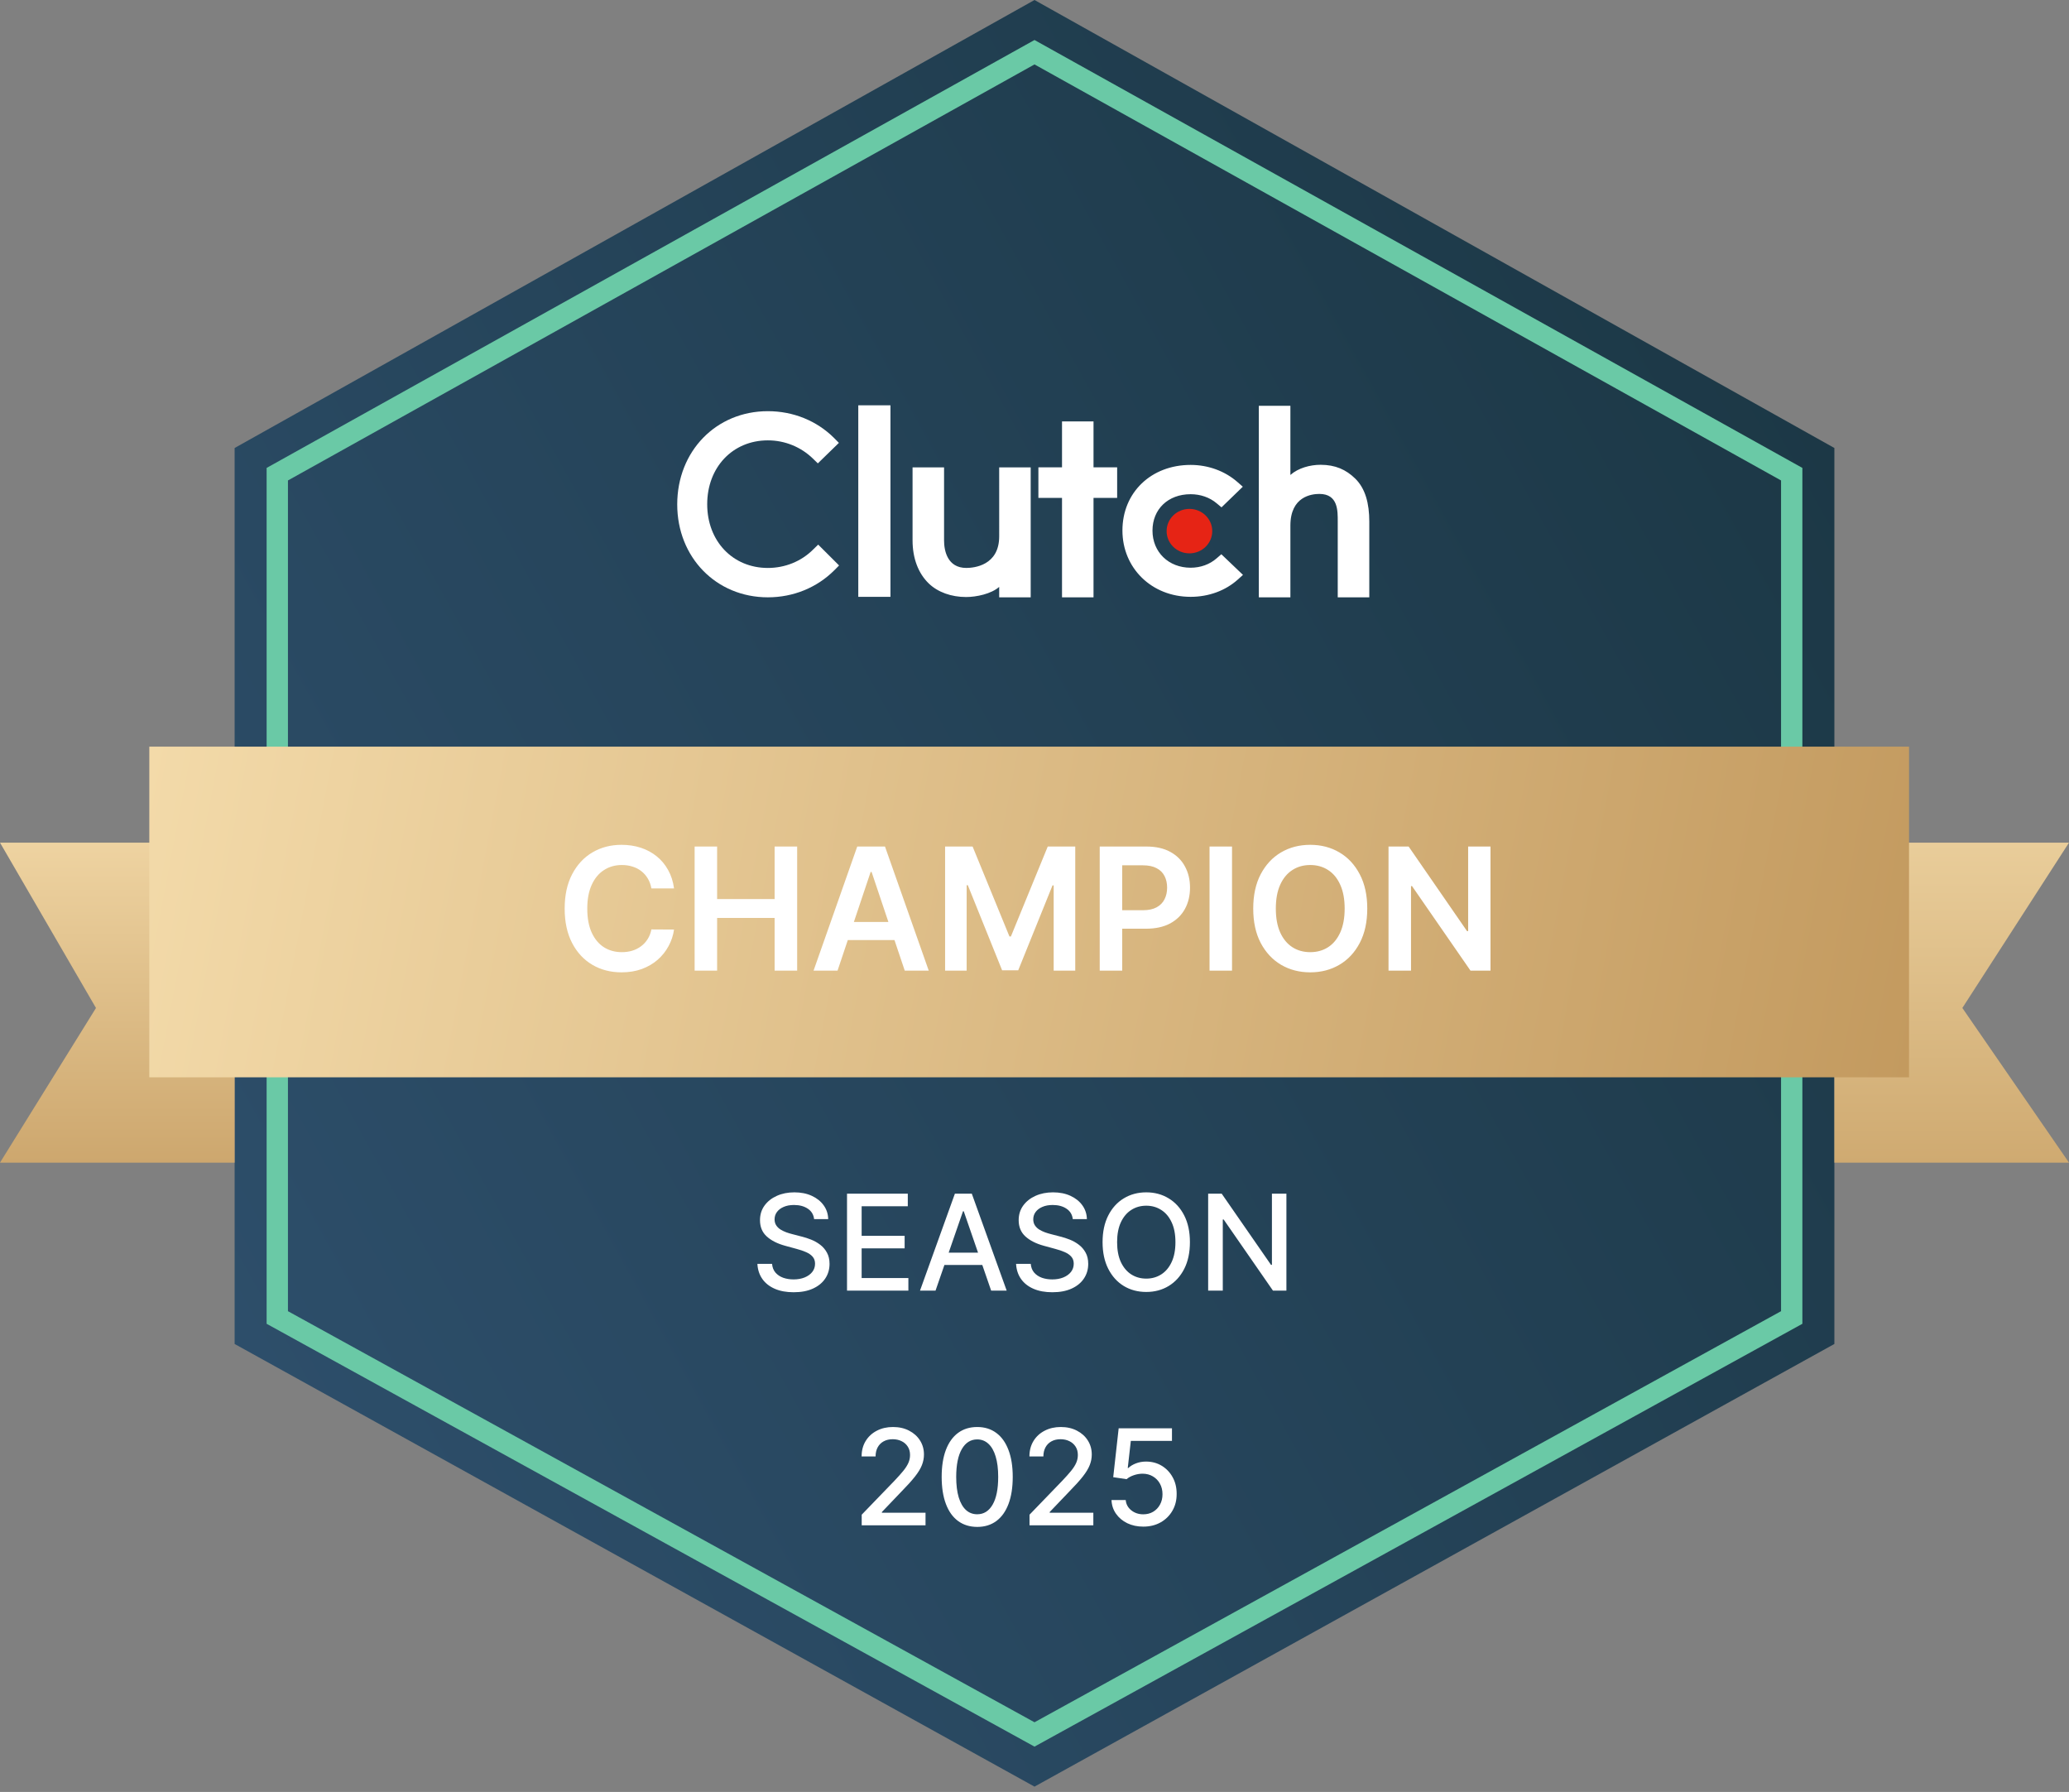 <svg width="194" height="168" viewBox="0 0 194 168" fill="none" xmlns="http://www.w3.org/2000/svg">
<rect x="0" y="0" width="194" height="168" fill="#808080" stroke="none"/>
<path d="M22 42V126L97 167.5L172 126V42L97 0L22 42Z" fill="url(#paint0_linear_2024_2)"/>
<path d="M168 44.456V123.517L97 162.608L26 123.517V44.456L97 4.895L168 44.456Z" stroke="#6AC9A6" stroke-width="2"/>
<path d="M9 94.5L0 79H22V109H0L9 94.5Z" fill="url(#paint1_linear_2024_2)"/>
<path d="M194 79L184 94.5L194 109H172V79H194Z" fill="url(#paint2_linear_2024_2)"/>
<path d="M179 70H14V101H179V70Z" fill="url(#paint3_linear_2024_2)"/>
<path fill-rule="evenodd" clip-rule="evenodd" d="M80.477 55.954H83.494V38H80.477V55.954ZM93.69 50.285C93.69 53.028 91.314 53.245 90.607 53.245C88.842 53.245 88.52 51.641 88.52 50.674V43.817H85.566V50.66C85.566 52.358 86.115 53.76 87.079 54.694C87.93 55.52 89.204 55.972 90.585 55.972C91.564 55.972 92.951 55.676 93.689 55.022V56H96.643V43.817H93.689L93.69 50.285ZM102.534 39.511H99.58V43.813H97.365V46.68H99.58V56H102.534V46.68H104.75V43.813H102.534V39.511ZM114.069 52.352C113.425 52.913 112.572 53.225 111.638 53.225C109.577 53.225 108.063 51.76 108.063 49.747C108.063 47.734 109.528 46.333 111.638 46.333C112.555 46.333 113.425 46.629 114.085 47.19L114.535 47.565L116.532 45.63L116.033 45.194C114.858 44.164 113.296 43.587 111.638 43.587C107.934 43.587 105.245 46.176 105.245 49.732C105.245 53.272 107.998 55.954 111.638 55.954C113.328 55.954 114.906 55.377 116.065 54.332L116.548 53.897L114.52 51.962L114.069 52.352ZM127.06 44.856C126.208 44.029 125.209 43.575 123.827 43.575C122.845 43.575 121.733 43.873 120.994 44.528V38.046H118.034V56H120.994V49.275C120.994 46.526 123.004 46.307 123.712 46.307C125.481 46.307 125.433 47.916 125.433 48.884V56H128.392V48.9C128.392 47.199 128.025 45.792 127.06 44.856V44.856Z" fill="white"/>
<path fill-rule="evenodd" clip-rule="evenodd" d="M111.527 47.71C112.708 47.71 113.666 48.642 113.666 49.794C113.666 50.946 112.708 51.878 111.527 51.878C110.345 51.878 109.388 50.946 109.388 49.794C109.388 48.642 110.345 47.71 111.527 47.71Z" fill="#E62415"/>
<path fill-rule="evenodd" clip-rule="evenodd" d="M76.251 51.512C75.127 52.638 73.602 53.247 71.996 53.247C68.703 53.247 66.311 50.73 66.311 47.274C66.311 43.803 68.703 41.285 71.996 41.285C73.58 41.282 75.102 41.899 76.235 43.005L76.684 43.443L78.659 41.52L78.227 41.082C76.588 39.44 74.371 38.549 71.996 38.549C67.145 38.549 63.5 42.302 63.5 47.29C63.5 52.262 67.162 56 71.996 56C74.388 56 76.605 55.092 78.243 53.451L78.676 53.013L76.718 51.059L76.251 51.512Z" fill="white"/>
<path d="M76.335 114.297C76.287 113.877 76.092 113.551 75.749 113.321C75.405 113.087 74.973 112.97 74.452 112.97C74.079 112.97 73.757 113.029 73.485 113.148C73.212 113.263 73.001 113.423 72.85 113.627C72.702 113.828 72.628 114.058 72.628 114.315C72.628 114.531 72.678 114.717 72.779 114.874C72.882 115.031 73.017 115.163 73.183 115.269C73.352 115.373 73.532 115.46 73.724 115.531C73.917 115.599 74.102 115.656 74.279 115.7L75.167 115.931C75.457 116.002 75.754 116.098 76.059 116.219C76.364 116.341 76.647 116.5 76.907 116.699C77.168 116.897 77.378 117.143 77.537 117.436C77.7 117.729 77.782 118.079 77.782 118.488C77.782 119.002 77.648 119.46 77.382 119.859C77.119 120.259 76.736 120.574 76.232 120.805C75.732 121.036 75.127 121.151 74.417 121.151C73.736 121.151 73.147 121.043 72.65 120.827C72.153 120.611 71.764 120.305 71.483 119.908C71.202 119.509 71.046 119.035 71.017 118.488H72.393C72.419 118.816 72.526 119.09 72.712 119.309C72.902 119.525 73.143 119.686 73.436 119.793C73.732 119.896 74.056 119.948 74.408 119.948C74.796 119.948 75.14 119.887 75.442 119.766C75.747 119.642 75.987 119.47 76.161 119.251C76.336 119.029 76.423 118.77 76.423 118.474C76.423 118.205 76.346 117.984 76.192 117.813C76.041 117.641 75.836 117.499 75.575 117.387C75.318 117.274 75.026 117.175 74.701 117.089L73.627 116.796C72.899 116.598 72.322 116.307 71.896 115.922C71.472 115.537 71.261 115.028 71.261 114.395C71.261 113.871 71.403 113.414 71.687 113.023C71.971 112.633 72.356 112.329 72.841 112.113C73.326 111.894 73.874 111.785 74.483 111.785C75.099 111.785 75.642 111.893 76.112 112.109C76.586 112.325 76.959 112.622 77.231 113.001C77.503 113.377 77.645 113.809 77.657 114.297H76.335ZM79.421 121V111.909H85.12V113.09H80.792V115.86H84.823V117.036H80.792V119.819H85.174V121H79.421ZM87.72 121H86.264L89.536 111.909H91.121L94.392 121H92.936L90.366 113.56H90.295L87.72 121ZM87.964 117.44H92.688V118.594H87.964V117.44ZM100.59 114.297C100.542 113.877 100.347 113.551 100.004 113.321C99.661 113.087 99.229 112.97 98.708 112.97C98.335 112.97 98.012 113.029 97.74 113.148C97.468 113.263 97.256 113.423 97.105 113.627C96.957 113.828 96.883 114.058 96.883 114.315C96.883 114.531 96.934 114.717 97.034 114.874C97.138 115.031 97.272 115.163 97.438 115.269C97.607 115.373 97.787 115.46 97.98 115.531C98.172 115.599 98.357 115.656 98.535 115.7L99.422 115.931C99.712 116.002 100.01 116.098 100.315 116.219C100.619 116.341 100.902 116.5 101.162 116.699C101.423 116.897 101.633 117.143 101.793 117.436C101.956 117.729 102.037 118.079 102.037 118.488C102.037 119.002 101.904 119.46 101.637 119.859C101.374 120.259 100.991 120.574 100.488 120.805C99.988 121.036 99.382 121.151 98.672 121.151C97.992 121.151 97.403 121.043 96.906 120.827C96.408 120.611 96.019 120.305 95.738 119.908C95.457 119.509 95.302 119.035 95.272 118.488H96.648C96.675 118.816 96.781 119.09 96.968 119.309C97.157 119.525 97.398 119.686 97.691 119.793C97.987 119.896 98.311 119.948 98.663 119.948C99.051 119.948 99.396 119.887 99.698 119.766C100.002 119.642 100.242 119.47 100.417 119.251C100.591 119.029 100.679 118.77 100.679 118.474C100.679 118.205 100.602 117.984 100.448 117.813C100.297 117.641 100.091 117.499 99.831 117.387C99.573 117.274 99.282 117.175 98.956 117.089L97.882 116.796C97.154 116.598 96.577 116.307 96.151 115.922C95.728 115.537 95.516 115.028 95.516 114.395C95.516 113.871 95.658 113.414 95.942 113.023C96.226 112.633 96.611 112.329 97.096 112.113C97.582 111.894 98.129 111.785 98.739 111.785C99.354 111.785 99.897 111.893 100.368 112.109C100.841 112.325 101.214 112.622 101.487 113.001C101.759 113.377 101.901 113.809 101.913 114.297H100.59ZM111.573 116.455C111.573 117.425 111.395 118.26 111.04 118.958C110.685 119.654 110.198 120.189 109.58 120.565C108.964 120.938 108.264 121.124 107.48 121.124C106.693 121.124 105.99 120.938 105.372 120.565C104.756 120.189 104.271 119.652 103.916 118.954C103.561 118.255 103.383 117.422 103.383 116.455C103.383 115.484 103.561 114.651 103.916 113.955C104.271 113.257 104.756 112.721 105.372 112.349C105.99 111.973 106.693 111.785 107.48 111.785C108.264 111.785 108.964 111.973 109.58 112.349C110.198 112.721 110.685 113.257 111.04 113.955C111.395 114.651 111.573 115.484 111.573 116.455ZM110.215 116.455C110.215 115.715 110.095 115.092 109.855 114.586C109.618 114.077 109.293 113.692 108.878 113.432C108.467 113.168 108.001 113.037 107.48 113.037C106.956 113.037 106.489 113.168 106.077 113.432C105.666 113.692 105.341 114.077 105.101 114.586C104.864 115.092 104.746 115.715 104.746 116.455C104.746 117.194 104.864 117.819 105.101 118.328C105.341 118.834 105.666 119.219 106.077 119.482C106.489 119.742 106.956 119.873 107.48 119.873C108.001 119.873 108.467 119.742 108.878 119.482C109.293 119.219 109.618 118.834 109.855 118.328C110.095 117.819 110.215 117.194 110.215 116.455ZM120.62 111.909V121H119.36L114.739 114.333H114.655V121H113.283V111.909H114.552L119.178 118.585H119.262V111.909H120.62Z" fill="white"/>
<path d="M80.798 143V142.006L83.874 138.819C84.203 138.472 84.474 138.169 84.687 137.909C84.903 137.645 85.064 137.395 85.171 137.158C85.277 136.922 85.33 136.67 85.33 136.404C85.33 136.102 85.259 135.842 85.117 135.623C84.975 135.401 84.781 135.23 84.536 135.112C84.29 134.991 84.014 134.93 83.706 134.93C83.38 134.93 83.096 134.997 82.853 135.13C82.611 135.263 82.424 135.451 82.294 135.694C82.164 135.936 82.099 136.22 82.099 136.546H80.789C80.789 135.992 80.917 135.509 81.171 135.094C81.426 134.68 81.775 134.359 82.219 134.131C82.663 133.9 83.167 133.785 83.732 133.785C84.304 133.785 84.807 133.899 85.242 134.127C85.68 134.352 86.021 134.659 86.267 135.05C86.513 135.438 86.635 135.876 86.635 136.364C86.635 136.701 86.572 137.031 86.445 137.354C86.32 137.676 86.103 138.036 85.792 138.432C85.481 138.826 85.049 139.304 84.496 139.866L82.689 141.757V141.824H86.782V143H80.798ZM91.629 143.151C90.928 143.148 90.329 142.963 89.832 142.596C89.334 142.229 88.954 141.695 88.691 140.994C88.427 140.292 88.296 139.447 88.296 138.459C88.296 137.474 88.427 136.632 88.691 135.933C88.957 135.235 89.339 134.702 89.836 134.335C90.336 133.968 90.934 133.785 91.629 133.785C92.325 133.785 92.921 133.97 93.418 134.34C93.915 134.707 94.296 135.239 94.559 135.938C94.825 136.633 94.959 137.474 94.959 138.459C94.959 139.45 94.827 140.297 94.563 140.998C94.3 141.696 93.92 142.231 93.423 142.6C92.925 142.967 92.328 143.151 91.629 143.151ZM91.629 141.966C92.245 141.966 92.726 141.665 93.072 141.065C93.421 140.464 93.596 139.595 93.596 138.459C93.596 137.704 93.516 137.067 93.356 136.546C93.199 136.022 92.973 135.625 92.677 135.356C92.384 135.084 92.035 134.948 91.629 134.948C91.017 134.948 90.536 135.25 90.187 135.853C89.837 136.457 89.661 137.326 89.658 138.459C89.658 139.217 89.737 139.857 89.894 140.381C90.053 140.902 90.28 141.297 90.573 141.566C90.866 141.833 91.218 141.966 91.629 141.966ZM96.533 143V142.006L99.609 138.819C99.938 138.472 100.209 138.169 100.422 137.909C100.638 137.645 100.799 137.395 100.905 137.158C101.012 136.922 101.065 136.67 101.065 136.404C101.065 136.102 100.994 135.842 100.852 135.623C100.71 135.401 100.516 135.23 100.271 135.112C100.025 134.991 99.748 134.93 99.441 134.93C99.115 134.93 98.831 134.997 98.588 135.13C98.346 135.263 98.159 135.451 98.029 135.694C97.899 135.936 97.834 136.22 97.834 136.546H96.524C96.524 135.992 96.651 135.509 96.906 135.094C97.16 134.68 97.51 134.359 97.954 134.131C98.397 133.9 98.902 133.785 99.467 133.785C100.038 133.785 100.542 133.899 100.977 134.127C101.414 134.352 101.756 134.659 102.002 135.05C102.248 135.438 102.37 135.876 102.37 136.364C102.37 136.701 102.307 137.031 102.179 137.354C102.055 137.676 101.838 138.036 101.527 138.432C101.216 138.826 100.784 139.304 100.231 139.866L98.424 141.757V141.824H102.517V143H96.533ZM107.2 143.124C106.644 143.124 106.143 143.018 105.7 142.805C105.259 142.589 104.906 142.293 104.643 141.917C104.38 141.541 104.239 141.112 104.221 140.63H105.553C105.586 141.02 105.759 141.341 106.072 141.593C106.386 141.844 106.762 141.97 107.2 141.97C107.549 141.97 107.858 141.89 108.128 141.73C108.4 141.568 108.613 141.344 108.767 141.06C108.924 140.776 109.002 140.452 109.002 140.088C109.002 139.718 108.922 139.388 108.762 139.098C108.603 138.808 108.382 138.58 108.101 138.415C107.823 138.249 107.503 138.165 107.142 138.162C106.867 138.162 106.59 138.209 106.312 138.304C106.034 138.398 105.809 138.523 105.637 138.676L104.381 138.49L104.892 133.909H109.89V135.085H106.032L105.744 137.629H105.797C105.975 137.457 106.21 137.314 106.503 137.198C106.799 137.083 107.116 137.025 107.453 137.025C108.006 137.025 108.499 137.157 108.931 137.42C109.366 137.684 109.708 138.043 109.956 138.499C110.208 138.952 110.332 139.473 110.329 140.061C110.332 140.65 110.199 141.176 109.93 141.637C109.663 142.099 109.294 142.463 108.82 142.729C108.35 142.993 107.809 143.124 107.2 143.124Z" fill="white"/>
<path d="M63.202 83.29H61.077C61.016 82.941 60.904 82.633 60.742 82.364C60.579 82.091 60.376 81.86 60.133 81.671C59.891 81.481 59.615 81.339 59.304 81.244C58.997 81.146 58.666 81.097 58.31 81.097C57.677 81.097 57.117 81.256 56.628 81.574C56.139 81.888 55.757 82.35 55.48 82.96C55.204 83.566 55.065 84.307 55.065 85.182C55.065 86.072 55.204 86.822 55.48 87.432C55.76 88.038 56.143 88.496 56.628 88.807C57.117 89.114 57.675 89.267 58.304 89.267C58.653 89.267 58.978 89.222 59.281 89.131C59.588 89.036 59.863 88.898 60.105 88.716C60.351 88.534 60.558 88.311 60.724 88.046C60.895 87.78 61.012 87.477 61.077 87.136L63.202 87.148C63.122 87.701 62.95 88.22 62.685 88.704C62.423 89.189 62.081 89.617 61.656 89.989C61.232 90.356 60.736 90.644 60.168 90.852C59.599 91.057 58.969 91.159 58.276 91.159C57.253 91.159 56.34 90.922 55.537 90.449C54.734 89.975 54.101 89.292 53.639 88.398C53.177 87.504 52.946 86.432 52.946 85.182C52.946 83.928 53.179 82.856 53.645 81.966C54.111 81.072 54.745 80.388 55.548 79.915C56.351 79.441 57.26 79.204 58.276 79.204C58.923 79.204 59.526 79.296 60.082 79.477C60.639 79.659 61.135 79.926 61.571 80.278C62.007 80.627 62.365 81.055 62.645 81.562C62.929 82.066 63.115 82.642 63.202 83.29ZM65.132 91V79.364H67.24V84.29H72.632V79.364H74.746V91H72.632V86.057H67.24V91H65.132ZM78.533 91H76.283L80.379 79.364H82.981L87.084 91H84.834L81.726 81.75H81.635L78.533 91ZM78.606 86.438H84.743V88.131H78.606V86.438ZM88.617 79.364H91.196L94.651 87.796H94.787L98.242 79.364H100.821V91H98.798V83.006H98.69L95.474 90.966H93.963L90.747 82.989H90.639V91H88.617V79.364ZM103.116 91V79.364H107.48C108.374 79.364 109.124 79.53 109.73 79.864C110.34 80.197 110.8 80.655 111.111 81.239C111.425 81.818 111.582 82.477 111.582 83.216C111.582 83.962 111.425 84.625 111.111 85.204C110.796 85.784 110.332 86.24 109.719 86.574C109.105 86.903 108.349 87.068 107.452 87.068H104.56V85.335H107.168C107.69 85.335 108.118 85.244 108.452 85.062C108.785 84.881 109.031 84.631 109.19 84.312C109.353 83.994 109.435 83.629 109.435 83.216C109.435 82.803 109.353 82.439 109.19 82.125C109.031 81.811 108.783 81.566 108.446 81.392C108.113 81.214 107.683 81.125 107.156 81.125H105.224V91H103.116ZM115.521 79.364V91H113.413V79.364H115.521ZM128.202 85.182C128.202 86.436 127.967 87.51 127.497 88.403C127.031 89.294 126.395 89.975 125.588 90.449C124.785 90.922 123.874 91.159 122.855 91.159C121.836 91.159 120.923 90.922 120.116 90.449C119.313 89.972 118.677 89.288 118.207 88.398C117.741 87.504 117.509 86.432 117.509 85.182C117.509 83.928 117.741 82.856 118.207 81.966C118.677 81.072 119.313 80.388 120.116 79.915C120.923 79.441 121.836 79.204 122.855 79.204C123.874 79.204 124.785 79.441 125.588 79.915C126.395 80.388 127.031 81.072 127.497 81.966C127.967 82.856 128.202 83.928 128.202 85.182ZM126.082 85.182C126.082 84.299 125.944 83.555 125.668 82.949C125.395 82.339 125.016 81.879 124.531 81.568C124.046 81.254 123.488 81.097 122.855 81.097C122.223 81.097 121.664 81.254 121.179 81.568C120.694 81.879 120.313 82.339 120.037 82.949C119.764 83.555 119.628 84.299 119.628 85.182C119.628 86.064 119.764 86.811 120.037 87.421C120.313 88.026 120.694 88.487 121.179 88.801C121.664 89.112 122.223 89.267 122.855 89.267C123.488 89.267 124.046 89.112 124.531 88.801C125.016 88.487 125.395 88.026 125.668 87.421C125.944 86.811 126.082 86.064 126.082 85.182ZM139.757 79.364V91H137.882L132.399 83.074H132.303V91H130.195V79.364H132.081L137.558 87.296H137.661V79.364H139.757Z" fill="white"/>
<defs>
<linearGradient id="paint0_linear_2024_2" x1="172" y1="42" x2="22" y2="125" gradientUnits="userSpaceOnUse">
<stop stop-color="#1C3846"/>
<stop offset="1" stop-color="#2D4E6A"/>
</linearGradient>
<linearGradient id="paint1_linear_2024_2" x1="11" y1="79" x2="11" y2="109" gradientUnits="userSpaceOnUse">
<stop stop-color="#EED3A1"/>
<stop offset="1" stop-color="#CDA76E"/>
</linearGradient>
<linearGradient id="paint2_linear_2024_2" x1="183" y1="79" x2="183" y2="109" gradientUnits="userSpaceOnUse">
<stop stop-color="#E9CD9A"/>
<stop offset="1" stop-color="#CFAA71"/>
</linearGradient>
<linearGradient id="paint3_linear_2024_2" x1="14" y1="70" x2="179" y2="101.5" gradientUnits="userSpaceOnUse">
<stop stop-color="#F3DAA9"/>
<stop offset="1" stop-color="#C39A5F"/>
</linearGradient>
</defs>
</svg>
